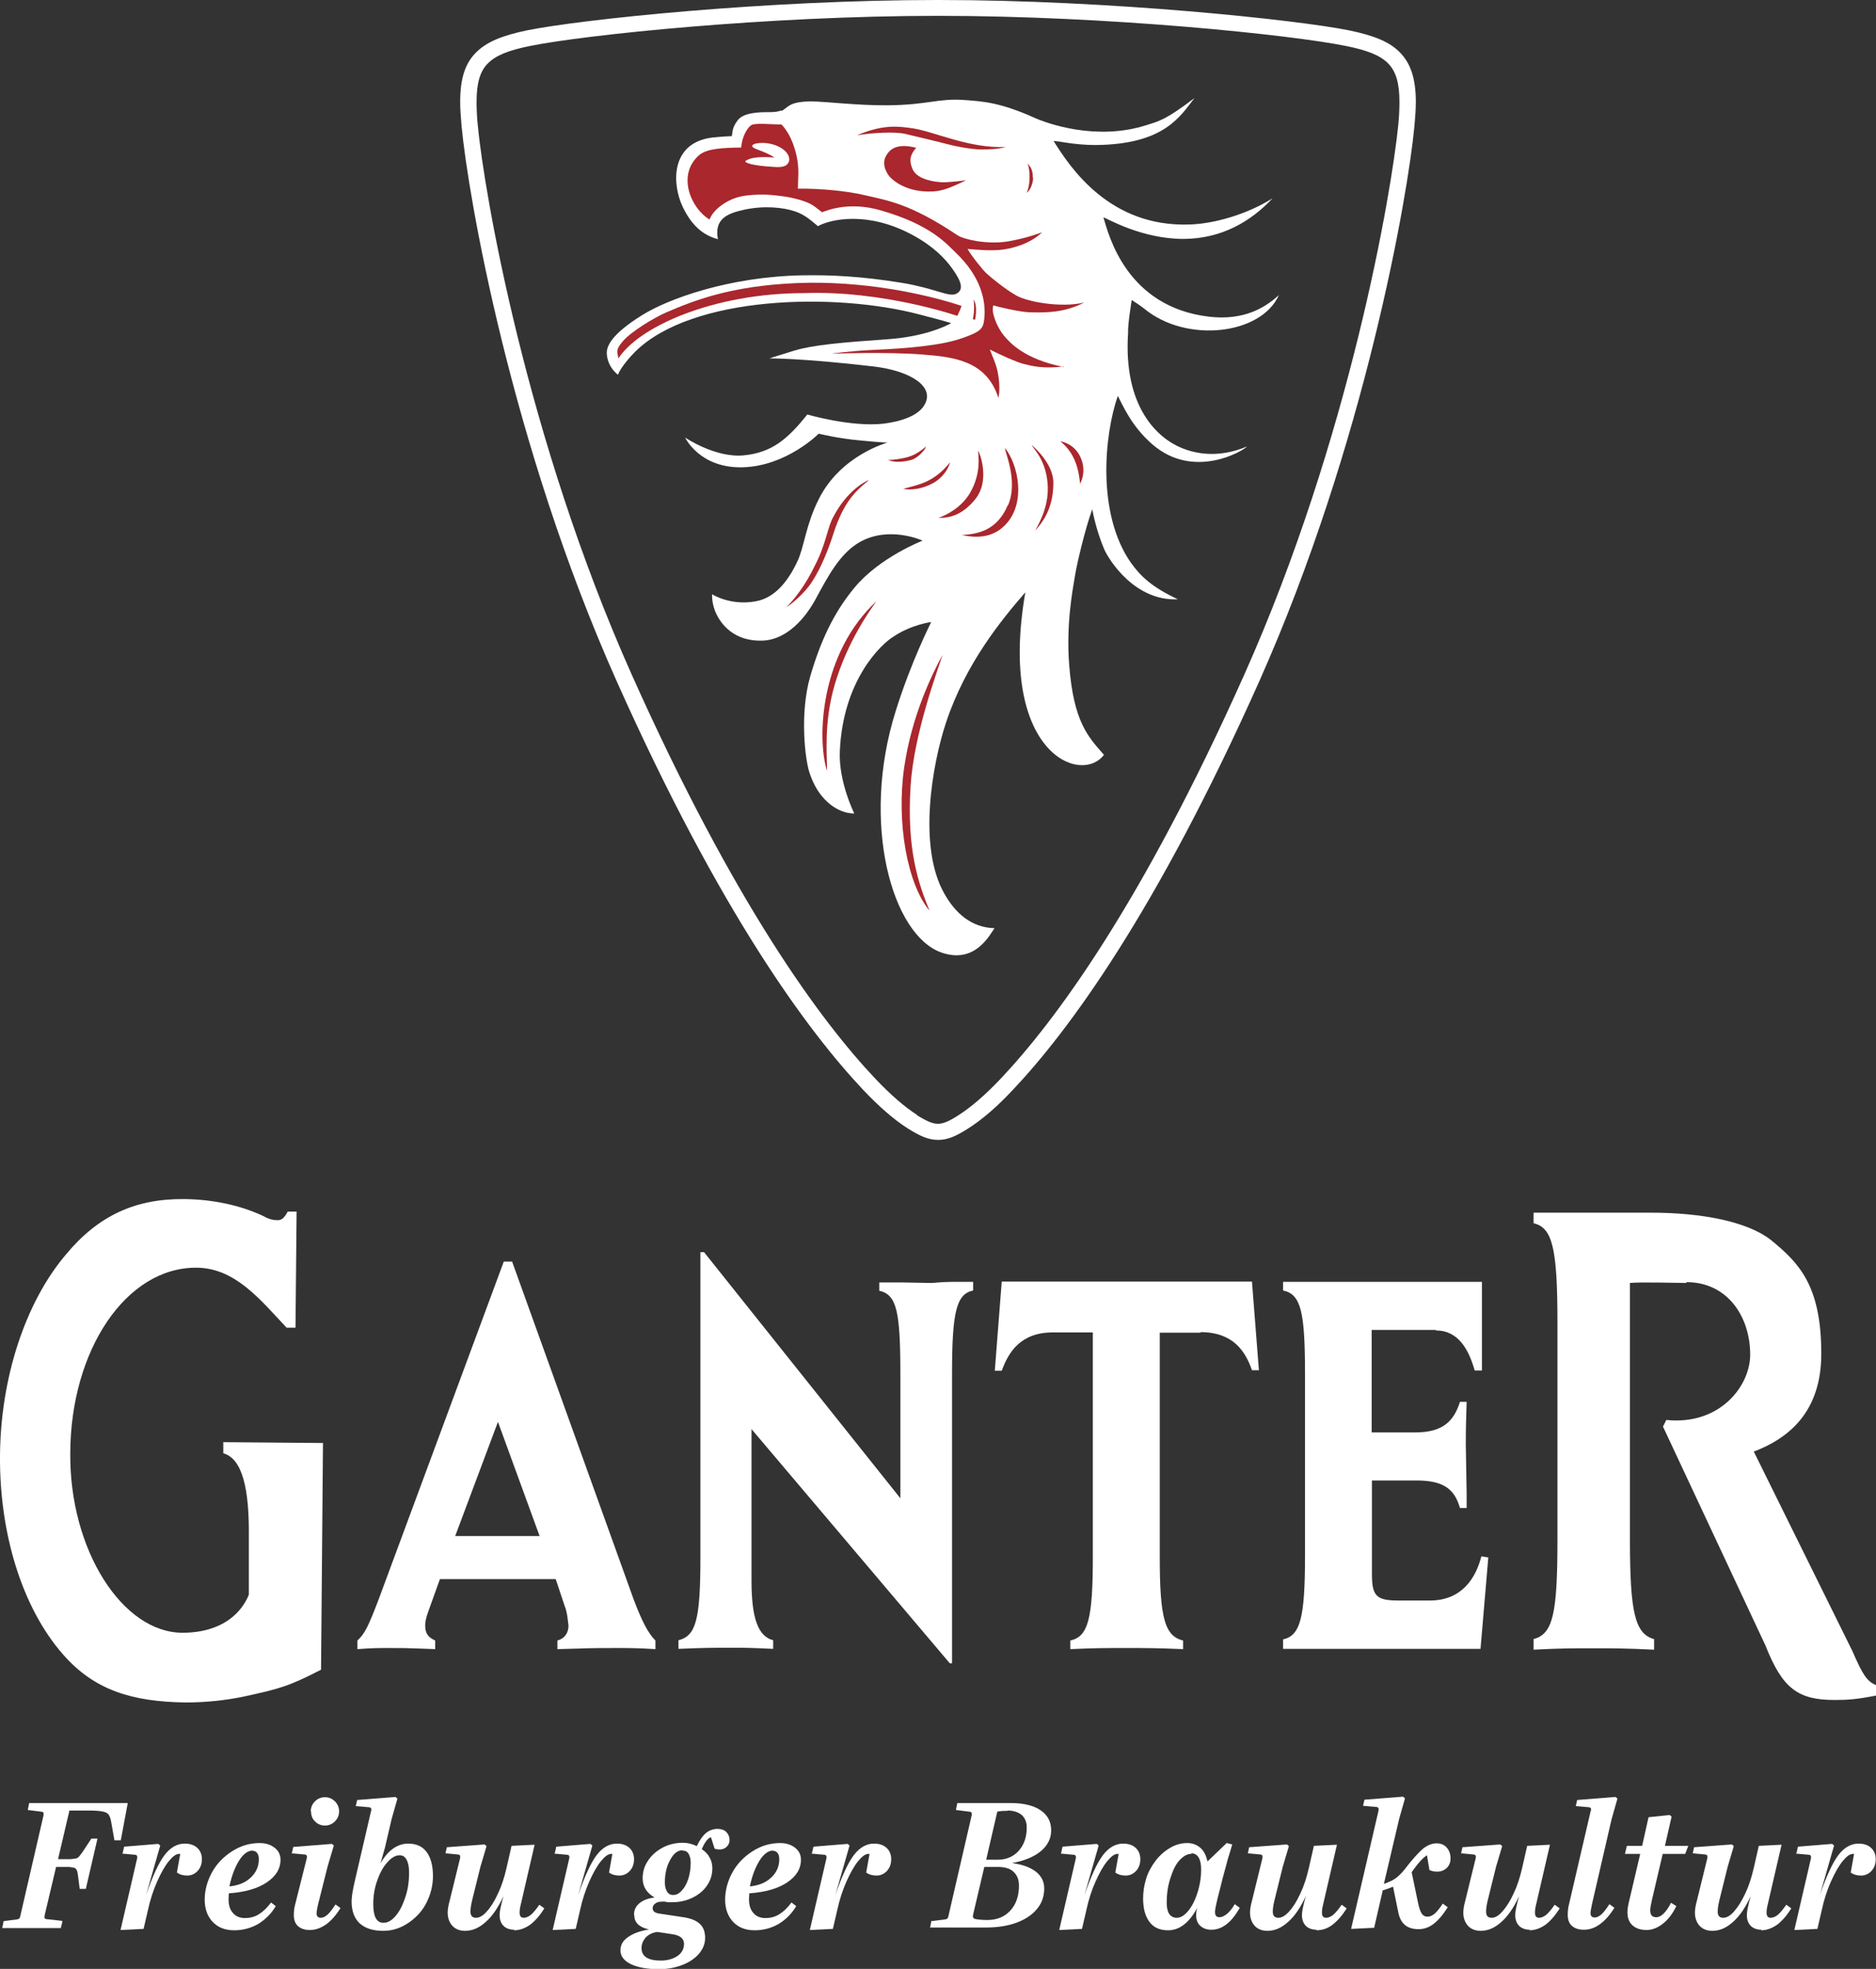 <?xml version="1.0" encoding="UTF-8"?>
<svg xmlns="http://www.w3.org/2000/svg" id="Ebene_2" viewBox="0 0 67.55 70.87">
  <rect x="0" y="0" width="67.55" height="70.87" fill="#333333" stroke="none"/>
  <defs>
    <style>.cls-1{fill:#fff;}.cls-2{fill:#a9272d;}</style>
  </defs>
  <g id="Plakat_03">
    <path class="cls-1" d="m25.22,45.07v10.96c0,2.28-.16,2.85-.79,3.01v.31c.93-.04,1.31-.04,1.89-.04s.61,0,1.52.04v-.31c-.54-.14-.78-.78-.78-2.14v-5.46l7.14,8.43h.08v-10.41c0-2.26.16-2.88.76-3.01v-.31h-.79c-.53.01-.54.04-.74.04l-1.09-.02h-.76s0,.3,0,.3c.63.14.76.74.76,3.01v4.46l-7.07-8.86h-.14Z"></path>
    <path class="cls-1" d="m43.23,47.95c1.19,0,1.62.71,1.85,1.37h.25l-.25-3.19h-9.01s-.25,3.21-.25,3.21h.25c.24-.66.67-1.38,1.84-1.38h1.44v8.08c0,2.24-.17,2.87-.81,3.01v.31c.9-.04,1.26-.04,1.99-.04s1.12,0,2.07.04v-.31c-.66-.16-.84-.81-.84-3.01v-8.07h1.47Z"></path>
    <path class="cls-1" d="m8.04,51.9v.41c.69.19.94,1.29.92,3.02v2.07c-.25.63-.94,1.37-2.39,1.37-2.16,0-4.07-2.98-4.04-6.46.01-3.71,2.01-6.7,4.55-6.68,1.39.01,2.3,1.16,3.24,2.16h.32l.04-4.18h-.32c-.13.24-.22.31-.37.31-.14,0-.3-.03-.49-.14-.84-.4-1.85-.61-2.86-.62-1.77-.02-3.11.6-4.27,2C.91,46.88.02,49.6,0,52.4c-.02,2.83.81,5.48,2.26,7.14,1.14,1.31,2.51,1.71,4.41,1.74.71,0,1.44-.07,2.14-.22,1.24-.27,1.59-.36,2.75-.96l.07-8.16-3.58-.03Z"></path>
    <path class="cls-1" d="m51.71,47.89c.83,0,1.19.74,1.39,1.44h.26v-3.19h-7.16v.31c.64.14.79.74.79,3.01v6.54c0,2.24-.17,2.87-.79,3.01v.34h7.11l.28-3.29-.25-.04c-.2.79-.71,1.59-1.85,1.59h-1.14c-.79,0-.95-.16-.95-.95v-3.37h1.61c1.01,0,1.37.34,1.56.99h.24v-.52l-.03-1.76c0-.71.01-.76.03-1.54h-.24c-.22.69-.61,1.1-1.61,1.1h-1.57v-3.69h2.3Z"></path>
    <path class="cls-1" d="m60.72,46.15c1.49,0,2.3,1.25,2.3,2.61,0,1.06-.96,2.37-2.66,2.37-.11,0-.18,0-.36-.02l-.12.24,3.69,7.88c.61,1.54,1.16,1.96,2.49,1.96.47,0,.78-.02,1.5-.16v-.37c-.34-.14-.49-.38-.86-1.23l-3.55-7.18c1.26-.48,2.43-1.43,2.43-3.52,0-2.47-.81-3.28-1.83-4.11-.86-.66-2.5-.97-4.3-.97h-4.23v.38c.68.16.86.89.86,3.59v7.8c0,2.71-.17,3.39-.86,3.58v.38c.98-.05,1.36-.05,2.12-.05s1.19,0,2.22.05v-.38c-.69-.19-.87-.96-.87-3.58v-9.24c.39-.04,1.69,0,2.04,0"></path>
    <path class="cls-1" d="m20.34,57.83c.03.06.06.18.09.36l.04.32c0,.27-.14.47-.4.54v.31l.74-.02c.5-.02.94-.02,1.33-.02.54,0,.81,0,1.46.04v-.31c-.26-.26-.48-.68-.78-1.47l-4.38-12.17h-.3l-4.51,12.17c-.37.97-.5,1.23-.76,1.47v.31c.54-.04.74-.04,1.21-.04.38,0,.55,0,1.06.02l.53.02v-.31c-.26-.12-.36-.26-.36-.54,0-.14.03-.28.11-.5l.42-1.17h4.17l.33.99Zm-3.95-2.54l1.54-4.11,1.5,4.11h-3.04Z"></path>
    <path class="cls-1" d="m33.77,41.03c-.36,0-.68-.16-1.08-.41h0c-.49-.31-1.03-.78-1.6-1.38-2-2.12-5.16-6.38-8.88-14.71-3.83-8.57-5.36-17.53-5.59-19.99-.03-.34-.05-.62-.05-.87,0-.83.17-1.38.57-1.78.37-.37.92-.61,1.85-.8,1.95-.39,8.56-1.09,14.79-1.09s12.94.72,14.78,1.09c.93.19,1.48.42,1.85.8.39.4.57.95.57,1.78,0,.25-.02.54-.05.87-.23,2.46-1.77,11.42-5.59,19.99-3.72,8.33-6.88,12.6-8.88,14.71-.57.61-1.11,1.07-1.6,1.38-.41.26-.72.41-1.07.41Zm-.77-.9c.37.23.58.32.77.32s.39-.08.76-.32c.44-.28.96-.73,1.49-1.29,1.97-2.08,5.09-6.29,8.78-14.55,3.8-8.5,5.31-17.37,5.55-19.81.03-.31.04-.58.04-.81,0-.67-.12-1.09-.4-1.38-.28-.29-.74-.48-1.55-.64-1.93-.39-8.48-1.08-14.66-1.08s-12.74.69-14.67,1.08c-.81.16-1.27.35-1.55.64-.28.28-.4.71-.4,1.38,0,.23.01.5.04.81.23,2.44,1.75,11.31,5.55,19.81,3.69,8.25,6.81,12.47,8.78,14.55.53.56,1.05,1.01,1.49,1.29h0Z"></path>
    <path class="cls-1" d="m28.13,4c.25-.12.25-.34,1.05-.35.56,0,1.66.15,2.78.14,1.44-.01,1.82-.26,2.77-.19.63.05,1.25.07,2.52.64.44.2,2.22.84,4.01.27.49-.15.72-.2,1.75-.98-.51.65-1.08,1.67-3.56,1.69-.81,0-1.38-.16-1.51-.14.59.94,2.01,3.11,4.91,3,.88-.03,2.04-.36,2.97-.94-.79.84-1.83,1.45-3.2,1.46-1.52,0-2.76-.74-2.89-.78.19.64.83,3.23,3.81,3.58,1.22.14,1.99-.3,2.51-.78-.64,1.44-3.34,1.74-4.85.49-.19-.15-.45-.31-.45-.31,0,0-.15.92-.13,1.17-.18,2.67,1.05,3.8,1.94,4.16.94.38,1.8.17,2.34-.06-.1.14-1.91,1.23-3.41-.08-.75-.65-1.06-1.4-1.24-1.74-.49,1.4-.76,4.23.46,5.99.36.51.78.9,1.7,1.33-1.54.08-2.48-1.41-2.65-1.8-.17-.4-.34-.94-.43-1.44-.25.68-.56,1.98-.62,2.38-.08.48-.33,1.76-.21,3.24.16,2.04.68,2.57,1.25,3.22-.84,1.11-3.83-.1-2.83-5.85-.84.97-2.15,2.55-2.86,4.7-.49,1.48-1.02,4.45-.06,6.14.4.72.99,1.23,1.81,1.25-.16.21-.68,1.3-1.9.88-1.79-.61-2.93-4.66-1.66-8.69.55-1.77,1.28-3.21,1.28-3.21,0,0-.71.09-1.35.52-.47.28-1.83,1.59-1.94,4.13-.05,1.1.52,2.24.52,2.24,0,0-.62.05-1.18-.64-.16-.2-.31-.46-.43-.82-.16-.46-.36-2.13.02-3.46.46-1.59,1.02-2.51,1.6-3.21.9-1.09,2.45-1.69,2.45-1.69,0,0-1.19-.55-2.26.05-.72.41-1.15,1.24-1.6,2.07-.49.89-1.18,1.46-1.91,1.48-1,.03-1.5-.57-1.7-1.06-.13-.33-.11-.61-.11-.61,0,0,.67.43,1.59.25.31-.06.94-.27,1.48-1.43.25-.52.3-1.31.77-2.24.79-1.59,2.48-2.04,2.48-2.04,0,0-.24,0-1.02-.08-.78-.07-1.46-.24-1.46-.24,0,0-1.16,1.17-2.74,1.21-1.55.04-2.07-1.07-2.07-1.07,0,0,1.09.74,2.11.64,1.03-.1,1.59-.6,2.29-1.47,0,0,1.58.46,2.74.33.65-.08,1.26-.29,1.48-.68.38-.65-.49-1.22-1.84-1.38-2.57-.3-3.74-.29-3.74-.29,0,0,.07-.03.89-.28.67-.2,1.65-.29,3.37-.41,1.29-.09,2.08-.46,2.28-.58-.36-.11-.73-.2-1.14-.31-3.03-.8-8.2-.69-10.25,1.35-.15.15-.51.55-.61.82-.34-.28-.39-.6-.4-.75-.02-.26.14-.69,1.26-1.39.94-.59,3.13-1.39,5.78-1.44,1.04-.02,2.17.04,3.58.27,1.17.19,1.69.52,1.95.4.28-.13.23-.41-.13-.91-.25-.35-.66-.79-1.41-1.2-1.63-.89-2.97-.58-3.43-.33-.2-.16-.46-.42-.85-.54-.4-.13-1.08-.21-1.81-.05-.6.13-1.08.33-.94,1.06-.56-.15-.96-.52-1.27-1.17-.38-.8-.46-2.3,1.07-2.49.04,0,.35-.04.7-.05.03-.1-.01-.29.22-.58.18-.22.53-.26.86-.28.2-.01.53.02.71-.07"></path>
    <path class="cls-2" d="m38.3,13.21c-1.4-.28-1.93-.86-2.16-1.14-.23-.28-.47-.84-.37-1.08.21.07.97.24,1.29.25.65.02,1.27.01,1.98-.35-.85.2-2.05-.03-2.44-.25-.41-.23-.93-.66-1.09-.81-.09-.08-.53-.61-.67-.87.31.03.9.08,1.3.02.97-.15,1.38-.62,1.38-.62,0,0-.52.21-1.23.33-.75.12-1.58-.07-1.81-.22-1.72-1.15-2.51-1.25-3.37-1.45-.58-.14-1.56-.24-2.38-.23,0-.35.06-.71-.05-1.19-.15-.66-.4-.97-.54-1.12-.39,0-.78-.05-1.03,0-.15.03-.39.39-.42.83-.71.01-1.21.04-1.5.26-.84.71-.31,1.94.36,2.33.13-.36.64-.74,1.18-.84.28-.05.75-.08,1.16-.03.26.03.47.04.93.17.42.13.48.21.78.44.28-.11,1.03-.37,2.07-.08,1.88.53,2.43,1.24,2.78,1.57.84.81,1.07,1.67.99,2.36-.04.33-.1.44-.79.68-.76.27-2.01.37-3.11.42-.93.04-1.6.14-1.6.14,0,0,2.01-.07,3.27.03,1.16.09,2.31.23,2.74,1.56,0,0,.07-.25.01-.71-.04-.3-.07-.43-.32-1.03.4.2.95.45,1.22.52.32.08.71.18,1.46.09m-9.92-7.36c-.09.24-.46.18-.64.17-.21-.01-.55-.05-.71-.09-.13-.04-.29-.08-.17-.14.21-.12.53-.13,1.01-.1-.19-.12-.35-.19-.62-.29-.29-.1-.19-.19-.02-.22.62-.1,1.29.29,1.15.68m3.51-.24c-.09.16-.14.39.1.73.08.11.6.62,1.6.56.4-.02.76-.21,1.18-.4,0,0-.62.08-.86.07-.29-.01-.91-.1-1.07-.47-.13-.3-.1-.51.13-.77-.74-.19-.97.09-1.08.28m5.28.8c0-.3-.08-.38-.19-.52.04.1.08.28.07.54,0,.24-.06.43-.1.52.12-.08.23-.34.23-.54m-3.41,12.24c.42.01.86-.11,1.31-.65.57-.68.18-1.69.12-1.77,0,.17.13.79-.29,1.52-.31.53-.86.81-1.14.9m-4.01,9.08c0-.55-.12-1.74.28-3.09.46-1.55,1.27-2.67,1.5-2.99-2.01,1.86-2.15,4.88-1.79,6.08m3.58-11.65c-.12.09-.34.29-.66.38-.17.05-.57.12-.71.1.16.1.55.09.85,0,.25-.08.51-.4.51-.47m-2.08,1.21c-.44.2-.92.68-1.24,1.29-.22.36-.27,1-.67,1.76-.35.74-.78,1.27-1.03,1.51.14-.07.55-.42.79-.73.35-.44.68-1.24.85-1.76.35-1.12.7-1.58,1.31-2.06m6.91-1.42c.1.1.32.25.51.67.17.38.2.86.2.86,0,0,.25-.4.03-.92-.22-.52-.68-.59-.74-.61m-1.89,2.3c-.39.92-1.07,1.04-1.66,1.08.41.08,1.08.17,1.6-.4.72-.79.43-2.14-.04-2.73-.04.07.49,1.16.11,2.05m.85-2.16c.05.13.49.49.57,1.36.07.77-.26,1.39-.45,1.72.21-.23.66-.74.66-1.72,0-.72-.76-1.34-.78-1.36m-4.61,1.58c.25.04.62.02,1.04-.2.29-.15.55-.45.63-.76-.58.72-1.11.8-1.67.95m1.4,5.98c-.38.7-1.11,2.19-1.38,4.04-.29,1.99.11,4.21.91,5.17-.39-.96-.83-2.17-.68-4.51.12-1.88.99-4.19,1.15-4.7m1.17-12.06c.05-.26.06-.55-.05-.73.01.12.04.4-.03.71.02,0,.04.01.08.02m-2.51-6.69c.23.06,1.15.27,1.52.37.25.07.85.19,1.23.19.16,0,.55,0,.87-.09-1.33.06-2.56-.55-3.35-.67-.49-.07-1.06-.16-2.01.25.54-.09,1.35-.14,1.74-.05"></path>
    <path class="cls-2" d="m34.62,11.02c-.05.15-.15.35-.15.35,0,0-2.67-.92-5.5-.82-3.32,0-5.99,1.23-6.7,2.35-.05-.23-.11-.31.16-.62.29-.34,1.11-.84,1.57-1.04.96-.41,2.29-.95,4.68-1.05,2.38-.1,4.65.39,5.94.82"></path>
    <path class="cls-1" d="m2.25,69.15l-.06.25H.08l.05-.25.47-.06s.07-.01.09-.03c.02-.02.03-.05.04-.09l.84-3.64s0-.03,0-.05c0-.04-.03-.07-.09-.07l-.48-.06.05-.25h3.55l-.25,1.34h-.23l-.12-.68c-.02-.12-.06-.21-.1-.26-.05-.05-.12-.08-.23-.1s-.26-.03-.48-.03h-.69l-.41,1.75h.44c.11-.01.18-.02.22-.03.04-.01.08-.04.11-.08.03-.04.08-.1.14-.19l.29-.44h.22l-.42,1.81h-.22l-.06-.46c-.01-.11-.03-.18-.05-.22-.02-.04-.05-.07-.09-.08s-.1-.02-.19-.03h-.46s-.41,1.73-.41,1.73c0,.03-.01.06-.01.08,0,.04.03.07.09.07l.54.06Z"></path>
    <path class="cls-1" d="m4.42,66.69l.05-.22,1.23-.1.07.06-.51,1.78c.23-.67.45-1.15.66-1.43.21-.28.46-.42.73-.42.19,0,.34.05.45.15s.17.24.17.41-.05.31-.15.42c-.1.11-.23.17-.38.17s-.28-.04-.37-.11l.12-.67s0,0-.02,0h-.02c-.11,0-.23.09-.37.26-.14.17-.28.42-.42.73-.14.32-.25.65-.33,1.02l-.16.69-.83.04.6-2.59s0-.03,0-.05c0-.04-.03-.07-.1-.07l-.44-.04Z"></path>
    <path class="cls-1" d="m8.43,69.48c-.32,0-.58-.1-.77-.3-.19-.2-.29-.47-.29-.8s.09-.67.26-.98c.17-.31.41-.56.72-.76s.64-.3,1-.3c.22,0,.4.06.54.17s.21.25.21.43c0,.33-.17.6-.5.82-.33.22-.79.35-1.36.39,0,.06-.01.12-.01.21,0,.22.05.38.16.5.1.12.25.18.43.18s.34-.04.49-.13c.15-.09.3-.23.45-.43l.17.13c-.16.27-.37.48-.63.64-.26.15-.55.23-.86.23Zm.67-2.87c-.17,0-.34.12-.49.36-.15.24-.27.55-.35.93.31-.03.57-.13.76-.31.2-.18.3-.41.3-.67,0-.09-.02-.17-.06-.22s-.09-.08-.16-.08Z"></path>
    <path class="cls-1" d="m10.51,66.7l.05-.22,1.39-.11.07.06-.22.74-.34,1.35c-.04.16-.06.28-.06.36,0,.04.01.08.04.11.03.03.07.04.11.04.08,0,.16-.04.24-.11.08-.07.18-.2.29-.37l.18.13c-.16.26-.33.45-.52.59-.19.13-.38.2-.58.2-.19,0-.33-.05-.43-.14-.1-.09-.15-.22-.15-.4,0-.11.01-.23.04-.35l.43-1.71s0-.03,0-.05c0-.04-.03-.07-.1-.07l-.46-.04Zm.68-1.5c0-.14.05-.26.15-.36.1-.1.22-.15.36-.15s.26.05.36.15.15.22.15.36-.05.26-.15.36c-.1.1-.22.15-.36.15s-.26-.05-.36-.15c-.1-.1-.14-.22-.14-.36Z"></path>
    <path class="cls-1" d="m13.37,65.17s0-.03,0-.05c0-.04-.03-.07-.1-.07l-.46-.04.05-.22,1.38-.11.07.06-.21.74-.24,1.03-.16.56c.27-.47.61-.71,1-.71.29,0,.51.1.66.3.15.2.23.49.23.87,0,.33-.08.65-.23.95s-.37.54-.65.73c-.28.19-.58.29-.91.29-.37,0-.65-.09-.85-.27-.19-.18-.29-.44-.29-.79,0-.16.04-.41.12-.75l.58-2.5Zm.44,4.04c.15,0,.29-.08.43-.24.14-.16.26-.39.35-.67.1-.28.14-.58.14-.9,0-.2-.03-.35-.09-.46s-.14-.16-.25-.16c-.14,0-.29.08-.43.24-.15.16-.27.37-.37.65-.1.27-.15.56-.15.87,0,.22.03.39.09.5.06.11.15.17.27.17Z"></path>
    <path class="cls-1" d="m18.52,69.46c-.17,0-.3-.05-.39-.14-.09-.09-.14-.22-.14-.38,0-.07.01-.17.04-.3s.06-.26.1-.39c-.19.41-.4.72-.64.93-.23.21-.48.32-.74.32-.19,0-.35-.06-.46-.18s-.17-.28-.17-.48c0-.1.02-.24.07-.42l.38-1.55s0-.03,0-.05c0-.04-.03-.07-.1-.07l-.43-.04.05-.22,1.36-.1.07.06-.22.74-.3,1.21c-.04.17-.06.3-.06.41,0,.15.07.22.2.22.12,0,.25-.07.39-.23.14-.15.27-.36.4-.64.13-.27.23-.58.31-.93l.18-.79.83-.04-.5,2.16c-.03.11-.04.21-.04.29,0,.12.05.18.15.18.08,0,.17-.04.26-.11.09-.08.19-.2.3-.36l.18.13c-.16.26-.33.45-.51.59-.19.13-.38.2-.58.2Z"></path>
    <path class="cls-1" d="m19.98,66.69l.05-.22,1.23-.1.07.06-.51,1.78c.23-.67.45-1.15.66-1.43.21-.28.46-.42.73-.42.19,0,.34.05.45.15s.17.24.17.41-.05.31-.15.42c-.1.11-.23.17-.38.17s-.28-.04-.37-.11l.12-.67s0,0-.02,0h-.02c-.11,0-.23.09-.37.26-.14.17-.28.42-.42.73-.14.32-.25.65-.33,1.02l-.16.69-.83.04.6-2.59s0-.03,0-.05c0-.04-.03-.07-.1-.07l-.44-.04Z"></path>
    <path class="cls-1" d="m22.83,68.92c0-.17.06-.3.19-.41s.31-.18.55-.21c-.28-.16-.43-.39-.43-.69,0-.23.06-.44.19-.63.12-.19.3-.35.52-.47.22-.12.47-.18.74-.18.17,0,.33.04.5.12.1-.21.21-.37.33-.47s.26-.15.42-.15c.13,0,.24.04.31.11s.12.17.12.29c0,.09-.03.17-.1.24s-.15.1-.25.1c-.08,0-.15-.01-.19-.03l-.13-.41c-.12.04-.23.19-.33.43.12.08.22.18.28.3.07.12.1.25.1.39,0,.22-.06.42-.18.6-.12.19-.3.34-.52.45-.22.11-.47.17-.75.17-.06,0-.1,0-.14,0s-.08-.01-.11-.02-.08,0-.13,0c-.09,0-.17.02-.23.07-.06.04-.09.1-.09.17,0,.1.08.17.25.19l.86.13c.27.04.46.12.59.24.13.12.19.29.19.51,0,.19-.07.38-.21.55-.14.17-.34.31-.59.41-.25.1-.54.16-.85.16-.43,0-.77-.06-1.02-.18-.25-.12-.38-.29-.38-.5,0-.19.09-.35.28-.48s.43-.22.75-.27c-.36-.08-.53-.25-.53-.51Zm.84.62c-.17.02-.31.09-.41.19-.1.11-.16.24-.16.39,0,.3.23.45.69.45.25,0,.45-.06.61-.17.16-.11.23-.26.23-.43,0-.19-.14-.31-.43-.35l-.53-.08Zm.9-2.94c-.17,0-.32.12-.44.35-.13.23-.19.5-.19.81,0,.14.03.25.08.33.05.08.12.12.22.12.11,0,.21-.05.3-.15.1-.1.18-.24.24-.42s.09-.38.09-.59c0-.14-.03-.25-.08-.33s-.12-.11-.22-.11Z"></path>
    <path class="cls-1" d="m27.17,69.48c-.32,0-.58-.1-.77-.3-.19-.2-.29-.47-.29-.8s.09-.67.26-.98c.17-.31.41-.56.72-.76s.64-.3,1-.3c.22,0,.4.06.54.17s.21.25.21.43c0,.33-.17.6-.5.82-.33.22-.79.35-1.36.39,0,.06-.01.12-.01.21,0,.22.05.38.16.5.1.12.25.18.43.18s.34-.04.49-.13c.15-.09.3-.23.45-.43l.17.13c-.16.27-.37.48-.63.64-.26.15-.55.23-.86.23Zm.67-2.87c-.17,0-.34.12-.49.36-.15.24-.27.55-.35.93.31-.03.57-.13.76-.31.2-.18.3-.41.3-.67,0-.09-.02-.17-.06-.22s-.09-.08-.16-.08Z"></path>
    <path class="cls-1" d="m29.24,66.69l.05-.22,1.23-.1.07.06-.51,1.78c.23-.67.45-1.15.66-1.43.21-.28.46-.42.73-.42.19,0,.34.05.45.15s.17.24.17.41-.05.31-.15.42c-.1.11-.23.17-.38.17s-.28-.04-.37-.11l.12-.67s0,0-.02,0h-.02c-.11,0-.23.09-.37.26-.14.17-.28.42-.42.73-.14.32-.25.65-.33,1.02l-.16.69-.83.04.6-2.59s0-.03,0-.05c0-.04-.03-.07-.1-.07l-.44-.04Z"></path>
    <path class="cls-1" d="m33.55,69.15l.47-.06s.07-.01.09-.03c.02-.02.03-.05.04-.09l.84-3.64s0-.03,0-.05c0-.04-.03-.07-.09-.07l-.48-.06.05-.25h1.92c.47,0,.83.09,1.08.26s.38.41.38.72c0,.29-.12.54-.37.75-.25.21-.6.35-1.04.43.37.05.65.15.86.31.2.16.3.36.3.6,0,.28-.08.52-.25.73s-.41.38-.73.5-.69.18-1.12.18h-2.01l.05-.25Zm1.89-1.94l-.39,1.66c-.01.05-.02.09-.02.11,0,.05.04.09.11.1s.21.03.41.03c.34,0,.62-.11.83-.34.21-.23.31-.53.31-.9,0-.22-.07-.38-.2-.5s-.32-.17-.57-.17h-.48Zm.84-2.03c-.1,0-.22,0-.37.03l-.4,1.73h.41c.32,0,.57-.11.76-.32.19-.21.29-.49.29-.84,0-.19-.06-.34-.18-.45-.12-.1-.29-.16-.51-.16Z"></path>
    <path class="cls-1" d="m38.21,66.69l.05-.22,1.23-.1.07.06-.51,1.78c.23-.67.45-1.15.66-1.43.21-.28.46-.42.73-.42.19,0,.34.05.45.15s.17.24.17.41-.05.31-.15.42c-.1.11-.23.17-.38.17s-.28-.04-.37-.11l.12-.67s0,0-.02,0h-.02c-.11,0-.23.09-.37.26-.14.17-.28.42-.42.73s-.25.65-.33,1.02l-.16.69-.82.04.6-2.59s0-.03,0-.05c0-.04-.03-.07-.1-.07l-.44-.04Z"></path>
    <path class="cls-1" d="m43.07,68.93c0-.08.01-.17.04-.26-.29.54-.64.81-1.05.81-.3,0-.52-.1-.67-.3s-.23-.48-.23-.85c0-.24.04-.48.11-.71s.19-.44.33-.63c.14-.19.32-.35.52-.47.2-.12.41-.18.63-.18.19,0,.34.06.47.17s.21.28.26.49l.69-.66.2.05c-.05.17-.09.31-.13.43s-.06.21-.08.29-.04.15-.06.22c-.02.07-.04.14-.06.22l-.21.83c-.05.21-.08.36-.08.44,0,.13.05.19.16.19.08,0,.17-.04.27-.12.1-.08.19-.2.28-.35l.18.13c-.29.52-.63.79-1.02.79-.17,0-.3-.05-.4-.14-.1-.09-.15-.22-.15-.39Zm-.18-2.2c-.14,0-.28.08-.42.23s-.24.37-.33.65c-.09.28-.13.57-.13.88,0,.17.03.31.09.4.06.09.15.14.27.14.14,0,.27-.08.4-.23s.25-.37.34-.65c.09-.27.14-.56.14-.86,0-.19-.03-.33-.09-.43-.06-.1-.15-.15-.26-.15Z"></path>
    <path class="cls-1" d="m47.41,69.46c-.17,0-.3-.05-.39-.14-.09-.09-.14-.22-.14-.38,0-.07.01-.17.04-.3s.06-.26.1-.39c-.19.41-.4.72-.64.93-.23.21-.48.32-.74.32-.19,0-.35-.06-.46-.18s-.17-.28-.17-.48c0-.1.02-.24.07-.42l.38-1.55s0-.03,0-.05c0-.04-.03-.07-.1-.07l-.43-.04.05-.22,1.36-.1.07.06-.22.74-.3,1.21c-.04.17-.06.3-.06.41,0,.15.07.22.2.22.12,0,.25-.07.39-.23.14-.15.27-.36.4-.64.13-.27.23-.58.31-.93l.18-.79.83-.04-.5,2.16c-.03.11-.04.21-.04.29,0,.12.05.18.15.18.08,0,.17-.04.26-.11.09-.08.19-.2.3-.36l.18.13c-.16.26-.33.45-.51.59s-.38.2-.58.2Z"></path>
    <path class="cls-1" d="m51.4,66.77c-.15.08-.34.29-.57.62l.23,1.1c.04.2.09.33.14.4.05.07.12.1.21.1.08,0,.17-.04.25-.11.08-.07.18-.19.29-.36l.18.13c-.17.27-.34.47-.51.6-.17.13-.35.19-.54.19-.21,0-.37-.05-.49-.15-.12-.1-.2-.25-.24-.45l-.19-.93c-.09.04-.22.09-.37.13l-.31,1.35-.83.04.99-4.27s0-.03,0-.05c0-.04-.03-.07-.1-.07l-.46-.04.05-.22,1.39-.11.07.06-.21.74-.55,2.34c.17-.06.31-.12.42-.2.11-.08.21-.18.31-.3.28-.37.51-.62.67-.76.16-.13.33-.2.5-.2.15,0,.27.05.36.15.09.1.14.23.14.39,0,.14-.04.25-.13.34-.09.09-.21.14-.35.14-.11,0-.2-.02-.28-.06l-.09-.54Z"></path>
    <path class="cls-1" d="m55.09,69.46c-.17,0-.3-.05-.39-.14s-.14-.22-.14-.38c0-.07.01-.17.04-.3s.06-.26.1-.39c-.19.41-.4.72-.64.93-.23.21-.48.32-.74.32-.19,0-.35-.06-.46-.18s-.17-.28-.17-.48c0-.1.02-.24.07-.42l.38-1.55s0-.03,0-.05c0-.04-.03-.07-.1-.07l-.43-.04.05-.22,1.36-.1.07.06-.22.74-.3,1.21c-.04.17-.06.3-.06.41,0,.15.07.22.2.22.12,0,.25-.07.39-.23s.27-.36.4-.64c.13-.27.23-.58.31-.93l.18-.79.82-.04-.5,2.16c-.03.11-.04.21-.04.29,0,.12.05.18.15.18.08,0,.17-.04.26-.11.09-.08.19-.2.3-.36l.18.13c-.16.26-.33.45-.51.59-.19.13-.38.2-.58.2Z"></path>
    <path class="cls-1" d="m57.29,65.17s0-.03,0-.05c0-.04-.03-.07-.09-.07l-.46-.04.05-.22,1.38-.11.07.06-.21.74-.7,3.03c-.04.18-.06.3-.06.36,0,.04.01.08.04.11.03.03.07.04.11.04.08,0,.16-.04.24-.11s.18-.2.29-.37l.18.13c-.16.26-.33.45-.52.59s-.38.2-.58.2c-.19,0-.33-.05-.43-.14-.1-.09-.15-.22-.15-.4,0-.11.01-.23.04-.35l.79-3.4Z"></path>
    <path class="cls-1" d="m58.59,66.44h.54l.23-1.03.76-.08.07.06-.24,1.05h.84l-.11.29h-.81l-.4,1.71c-.03.14-.05.25-.05.32,0,.17.07.25.22.25.17,0,.35-.17.53-.52l.19.12c-.13.27-.29.48-.48.63-.19.15-.39.23-.59.23-.22,0-.39-.06-.51-.17-.12-.11-.18-.26-.18-.46,0-.08.01-.19.04-.32l.42-1.79h-.55l.07-.29Z"></path>
    <path class="cls-1" d="m63.43,69.46c-.17,0-.3-.05-.39-.14s-.14-.22-.14-.38c0-.07.01-.17.04-.3s.06-.26.1-.39c-.19.41-.4.72-.64.93-.23.21-.48.32-.74.32-.19,0-.35-.06-.46-.18s-.17-.28-.17-.48c0-.1.02-.24.07-.42l.38-1.55s0-.03,0-.05c0-.04-.03-.07-.1-.07l-.43-.04.05-.22,1.36-.1.07.06-.22.74-.3,1.21c-.04.17-.06.3-.06.41,0,.15.07.22.2.22.12,0,.25-.07.39-.23s.27-.36.4-.64c.13-.27.23-.58.31-.93l.18-.79.82-.04-.5,2.16c-.03.11-.04.21-.04.29,0,.12.05.18.15.18.08,0,.17-.04.26-.11.09-.08.19-.2.3-.36l.18.13c-.16.26-.33.45-.51.59-.19.13-.38.2-.58.2Z"></path>
    <path class="cls-1" d="m64.69,66.69l.05-.22,1.23-.1.07.06-.51,1.78c.23-.67.45-1.15.66-1.43s.46-.42.73-.42c.19,0,.34.05.45.15s.17.24.17.41-.05.31-.15.42c-.1.11-.23.17-.38.17s-.28-.04-.37-.11l.12-.67s0,0-.02,0h-.02c-.11,0-.23.09-.37.26s-.28.42-.42.73-.25.65-.33,1.02l-.16.69-.83.04.6-2.59s0-.03,0-.05c0-.04-.03-.07-.1-.07l-.44-.04Z"></path>
  </g>
</svg>

